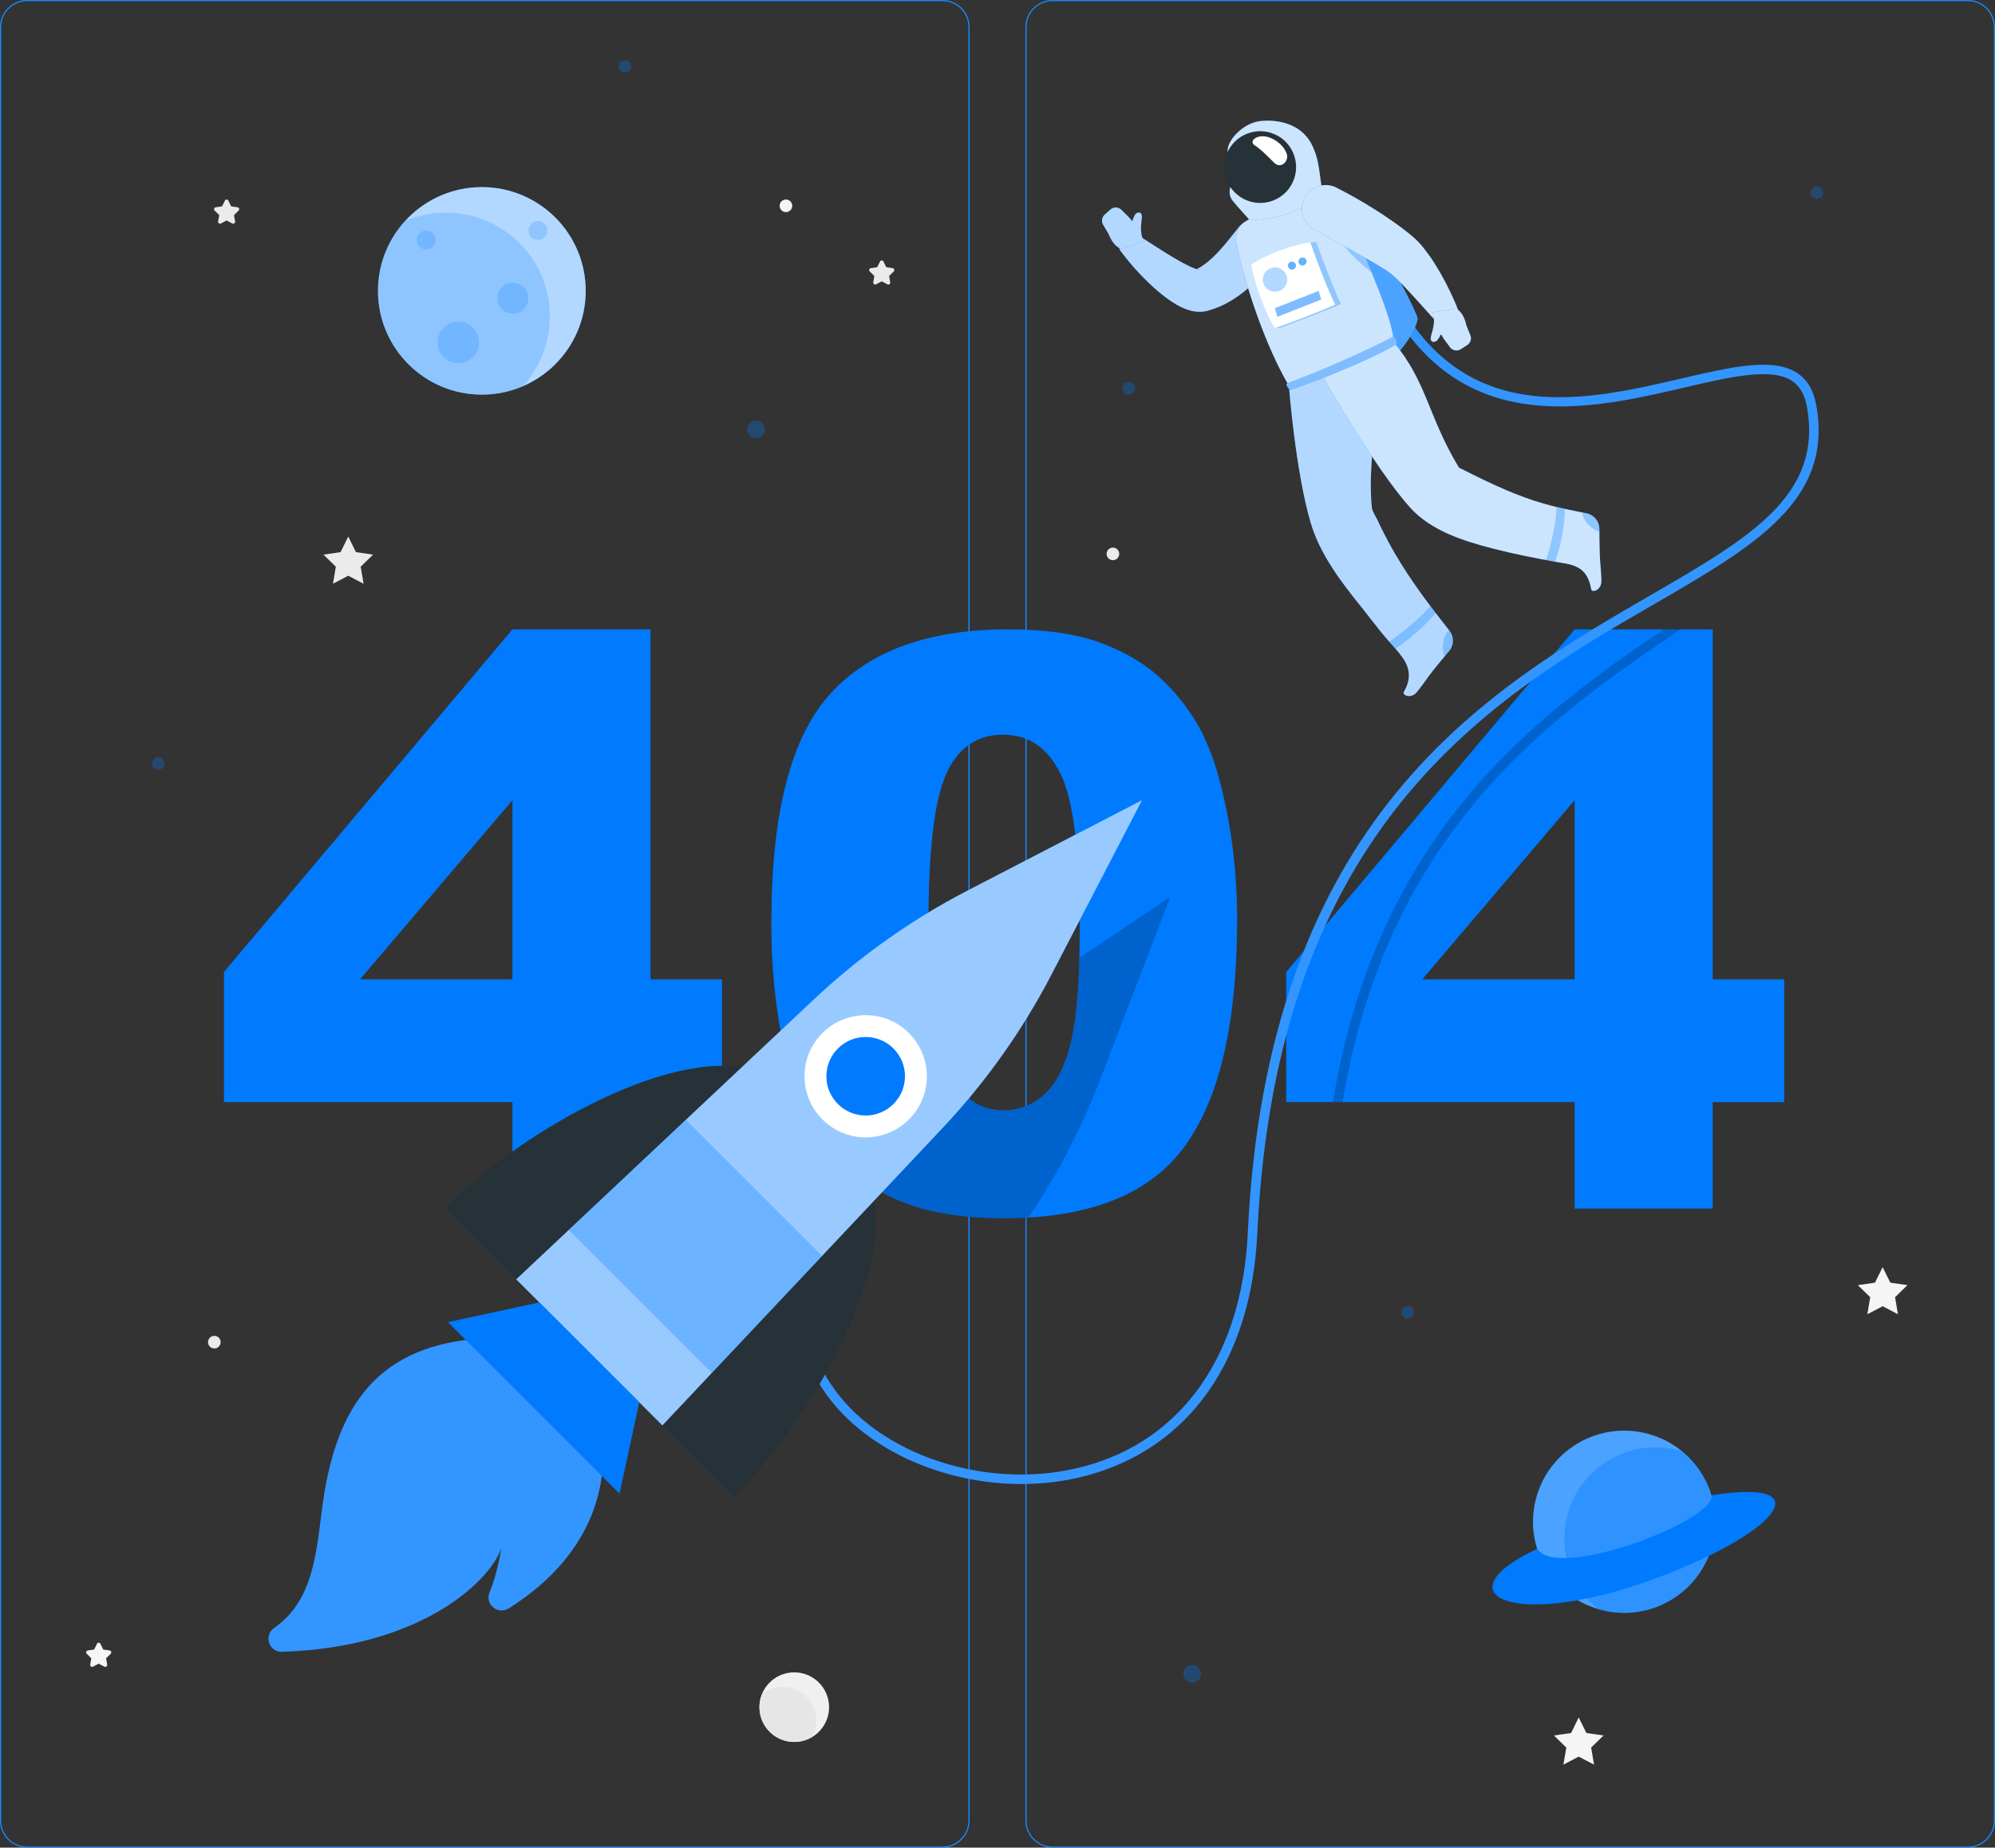 <svg width="515" height="477" viewBox="0 0 515 477" fill="none" xmlns="http://www.w3.org/2000/svg">
<rect x="0" y="0" width="515" height="477" fill="#333333" stroke="none"/>
<g clip-path="url(#clip0_6092_52544)">
<path d="M243.31 477H6.988C3.133 477 0 473.87 0 470.018V6.982C0 3.13 3.133 0 6.988 0H243.31C247.165 0 250.298 3.13 250.298 6.982V470.03C250.298 473.882 247.165 477.012 243.31 477.012V477ZM6.988 0.306C3.304 0.306 0.306 3.302 0.306 6.982V470.03C0.306 473.711 3.304 476.707 6.988 476.707H243.31C246.993 476.707 249.992 473.711 249.992 470.03V6.982C249.992 3.302 246.993 0.306 243.31 0.306H6.988Z" fill="#1988FF"/>
<path d="M508.012 477H271.69C267.835 477 264.702 473.87 264.702 470.018V6.982C264.702 3.13 267.835 0 271.69 0H508.012C511.867 0 515 3.13 515 6.982V470.03C515 473.882 511.867 477.012 508.012 477.012V477ZM271.69 0.306C268.006 0.306 265.008 3.302 265.008 6.982V470.03C265.008 473.711 268.006 476.707 271.69 476.707H508.012C511.696 476.707 514.694 473.711 514.694 470.03V6.982C514.694 3.302 511.696 0.306 508.012 0.306H271.69Z" fill="#1988FF"/>
<path d="M89.901 138.531L91.883 142.542L96.301 143.19L93.107 146.308L93.854 150.71L89.901 148.632L85.948 150.71L86.694 146.308L83.5 143.19L87.918 142.542L89.901 138.531Z" fill="#EBEBEB"/>
<path d="M485.994 327.135L487.977 331.146L492.395 331.781L489.201 334.9L489.947 339.302L485.994 337.223L482.041 339.302L482.788 334.9L479.594 331.781L484.012 331.146L485.994 327.135Z" fill="#F5F5F5"/>
<path d="M407.534 443.398L409.517 447.409L413.947 448.045L410.741 451.175L411.5 455.578L407.534 453.499L403.581 455.578L404.34 451.175L401.134 448.045L405.564 447.409L407.534 443.398Z" fill="#F5F5F5"/>
<path d="M228.059 67.499L228.794 68.991L230.434 69.223C230.85 69.284 231.009 69.785 230.715 70.079L229.528 71.24L229.809 72.879C229.883 73.283 229.454 73.6 229.087 73.405L227.619 72.635L226.15 73.405C225.783 73.6 225.355 73.283 225.428 72.879L225.71 71.24L224.522 70.079C224.229 69.785 224.388 69.284 224.804 69.223L226.444 68.991L227.178 67.499C227.362 67.132 227.888 67.132 228.072 67.499H228.059Z" fill="#EBEBEB"/>
<path d="M25.92 424.372L26.654 425.864L28.294 426.096C28.71 426.157 28.869 426.658 28.575 426.952L27.388 428.114L27.67 429.752C27.743 430.156 27.315 430.474 26.948 430.278L25.479 429.508L24.011 430.278C23.643 430.474 23.215 430.156 23.288 429.752L23.57 428.114L22.383 426.952C22.089 426.658 22.248 426.157 22.664 426.096L24.304 425.864L25.038 424.372C25.222 424.005 25.748 424.005 25.932 424.372H25.92Z" fill="#F5F5F5"/>
<path d="M58.939 51.786L59.673 53.278L61.313 53.51C61.717 53.571 61.889 54.072 61.595 54.366L60.408 55.528L60.689 57.166C60.763 57.57 60.334 57.888 59.967 57.692L58.499 56.922L57.03 57.692C56.663 57.888 56.234 57.57 56.308 57.166L56.59 55.528L55.402 54.366C55.109 54.072 55.268 53.571 55.684 53.51L57.324 53.278L58.058 51.786C58.242 51.419 58.768 51.419 58.951 51.786H58.939Z" fill="#EBEBEB"/>
<path d="M56.956 346.504C56.956 347.397 56.233 348.131 55.328 348.131C54.422 348.131 53.7 347.409 53.7 346.504C53.7 345.599 54.422 344.878 55.328 344.878C56.233 344.878 56.956 345.599 56.956 346.504Z" fill="#EBEBEB"/>
<path d="M288.92 142.994C288.92 143.887 288.198 144.621 287.293 144.621C286.387 144.621 285.665 143.899 285.665 142.994C285.665 142.09 286.387 141.368 287.293 141.368C288.198 141.368 288.92 142.09 288.92 142.994Z" fill="#EBEBEB"/>
<path d="M204.513 53.131C204.513 54.024 203.791 54.758 202.886 54.758C201.98 54.758 201.258 54.036 201.258 53.131C201.258 52.226 201.98 51.505 202.886 51.505C203.791 51.505 204.513 52.226 204.513 53.131Z" fill="#F5F5F5"/>
<path d="M207.095 449.485C211.93 448.344 214.925 443.504 213.784 438.673C212.642 433.842 207.798 430.85 202.963 431.99C198.128 433.13 195.133 437.971 196.274 442.802C197.415 447.633 202.26 450.625 207.095 449.485Z" fill="#F0F0F0"/>
<path d="M201.932 435.487C200.023 435.487 198.248 436.099 196.804 437.15C196.327 438.251 196.058 439.461 196.058 440.733C196.058 445.698 200.084 449.708 205.053 449.708C206.729 449.708 208.308 449.244 209.654 448.437C209.654 448.437 209.654 448.433 209.654 448.424C210.327 447.177 210.707 445.759 210.707 444.242C210.707 439.412 206.778 435.487 201.932 435.487Z" fill="#E6E6E6"/>
<path d="M132.284 284.532H57.813V250.942L132.284 162.485H167.921V252.85H186.389V284.545H167.921V312.021H132.284V284.545V284.532ZM132.284 252.85V206.579L92.925 252.85H132.284Z" fill="#007BFF"/>
<path d="M199.129 237.907C199.129 209.966 204.159 190.402 214.231 179.238C224.303 168.074 239.638 162.485 260.247 162.485C270.148 162.485 278.274 163.708 284.638 166.141C290.99 168.587 296.179 171.754 300.193 175.667C304.207 179.58 307.365 183.689 309.678 188.005C311.991 192.322 313.839 197.347 315.246 203.094C317.987 214.063 319.358 225.496 319.358 237.394C319.358 264.075 314.842 283.591 305.81 295.966C296.778 308.34 281.224 314.515 259.133 314.515C246.748 314.515 236.75 312.547 229.125 308.597C221.501 304.647 215.235 298.876 210.351 291.246C206.802 285.829 204.049 278.431 202.066 269.027C200.096 259.636 199.104 249.255 199.104 237.883L199.129 237.907ZM239.674 238.005C239.674 256.726 241.327 269.517 244.643 276.364C247.96 283.212 252.757 286.648 259.048 286.648C263.196 286.648 266.795 285.193 269.842 282.283C272.889 279.372 275.129 274.775 276.573 268.489C278.017 262.204 278.727 252.41 278.727 239.106C278.727 219.59 277.075 206.469 273.758 199.744C270.442 193.019 265.473 189.668 258.852 189.668C252.231 189.668 247.213 193.092 244.203 199.952C241.192 206.812 239.687 219.492 239.687 238.005H239.674Z" fill="#007BFF"/>
<path d="M406.494 284.532H332.024V250.942L406.494 162.485H442.132V252.85H460.6V284.545H442.132V312.021H406.494V284.545V284.532ZM406.494 252.85V206.579L367.136 252.85H406.494Z" fill="#007BFF"/>
<g opacity="0.3">
<path d="M197.478 110.871C197.478 112.13 196.45 113.157 195.189 113.157C193.928 113.157 192.9 112.13 192.9 110.871C192.9 109.611 193.928 108.584 195.189 108.584C196.45 108.584 197.478 109.611 197.478 110.871Z" fill="#007BFF"/>
<path d="M40.839 198.704C41.731 198.704 42.455 197.981 42.455 197.09C42.455 196.198 41.731 195.476 40.839 195.476C39.947 195.476 39.224 196.198 39.224 197.09C39.224 197.981 39.947 198.704 40.839 198.704Z" fill="#007BFF"/>
<path d="M307.744 434.422C309.021 434.422 310.057 433.387 310.057 432.111C310.057 430.835 309.021 429.8 307.744 429.8C306.466 429.8 305.431 430.835 305.431 432.111C305.431 433.387 306.466 434.422 307.744 434.422Z" fill="#007BFF"/>
<path d="M363.356 340.389C364.248 340.389 364.971 339.667 364.971 338.775C364.971 337.884 364.248 337.161 363.356 337.161C362.464 337.161 361.74 337.884 361.74 338.775C361.74 339.667 362.464 340.389 363.356 340.389Z" fill="#007BFF"/>
<path d="M470.66 49.731C470.66 50.624 469.938 51.345 469.044 51.345C468.151 51.345 467.429 50.624 467.429 49.731C467.429 48.839 468.151 48.117 469.044 48.117C469.938 48.117 470.66 48.839 470.66 49.731Z" fill="#007BFF"/>
<path d="M162.964 17.132C162.964 18.024 162.242 18.746 161.349 18.746C160.455 18.746 159.733 18.024 159.733 17.132C159.733 16.239 160.455 15.518 161.349 15.518C162.242 15.518 162.964 16.239 162.964 17.132Z" fill="#007BFF"/>
<path d="M291.395 101.871C292.287 101.871 293.01 101.148 293.01 100.257C293.01 99.365 292.287 98.643 291.395 98.643C290.503 98.643 289.779 99.365 289.779 100.257C289.779 101.148 290.503 101.871 291.395 101.871Z" fill="#007BFF"/>
</g>
<path d="M124.389 101.884C139.198 101.884 151.203 89.889 151.203 75.092C151.203 60.296 139.198 48.301 124.389 48.301C109.58 48.301 97.575 60.296 97.575 75.092C97.575 89.889 109.58 101.884 124.389 101.884Z" fill="#007BFF"/>
<path opacity="0.7" d="M124.389 101.884C139.198 101.884 151.203 89.889 151.203 75.092C151.203 60.296 139.198 48.301 124.389 48.301C109.58 48.301 97.575 60.296 97.575 75.092C97.575 89.889 109.58 101.884 124.389 101.884Z" fill="white"/>
<path opacity="0.2" d="M115.149 54.879C111.392 54.879 107.819 55.649 104.575 57.043C100.231 61.8 97.575 68.146 97.575 75.092C97.575 89.888 109.581 101.871 124.377 101.871C128.146 101.871 131.745 101.101 135 99.694C139.32 94.925 141.951 88.604 141.951 81.67C141.951 66.862 129.946 54.879 115.137 54.879H115.149Z" fill="#007BFF"/>
<path opacity="0.2" d="M112.481 61.959C112.481 63.317 111.38 64.405 110.034 64.405C108.687 64.405 107.586 63.304 107.586 61.959C107.586 60.614 108.687 59.514 110.034 59.514C111.38 59.514 112.481 60.614 112.481 61.959Z" fill="#007BFF"/>
<path opacity="0.2" d="M141.315 59.514C141.315 60.871 140.214 61.959 138.868 61.959C137.521 61.959 136.42 60.859 136.42 59.514C136.42 58.169 137.521 57.068 138.868 57.068C140.214 57.068 141.315 58.169 141.315 59.514Z" fill="#007BFF"/>
<path opacity="0.2" d="M136.407 76.976C136.407 79.189 134.608 80.986 132.393 80.986C130.178 80.986 128.379 79.189 128.379 76.976C128.379 74.762 130.178 72.965 132.393 72.965C134.608 72.965 136.407 74.762 136.407 76.976Z" fill="#007BFF"/>
<path opacity="0.2" d="M123.667 88.396C123.667 91.355 121.268 93.752 118.307 93.752C115.345 93.752 112.946 91.355 112.946 88.396C112.946 85.437 115.345 83.04 118.307 83.04C121.268 83.04 123.667 85.437 123.667 88.396Z" fill="#007BFF"/>
<path d="M442.186 398.271C445.171 385.632 437.337 372.967 424.687 369.984C412.037 367.001 399.361 374.829 396.376 387.468C393.39 400.107 401.225 412.772 413.875 415.755C426.525 418.738 439.2 410.91 442.186 398.271Z" fill="#007BFF"/>
<path opacity="0.3" d="M442.186 398.271C445.171 385.632 437.337 372.967 424.687 369.984C412.037 367.001 399.361 374.829 396.376 387.468C393.39 400.107 401.225 412.772 413.875 415.755C426.525 418.738 439.2 410.91 442.186 398.271Z" fill="white"/>
<path opacity="0.4" d="M434.141 374.653C432 374.005 429.723 373.662 427.361 373.662C414.364 373.662 403.827 384.19 403.827 397.176C403.827 404.538 407.205 411.092 412.504 415.408C414.646 416.056 416.922 416.399 419.284 416.399C432.281 416.399 442.818 405.871 442.818 392.884C442.818 385.523 439.441 378.957 434.141 374.653Z" fill="#007BFF"/>
<path d="M396.815 399.854C371.69 411.667 390.426 420.776 425.832 408.059C458.606 396.284 471.077 381.439 441.803 386.037C443.308 392.285 402.261 408.267 396.815 399.842V399.854Z" fill="#007BFF"/>
<path opacity="0.2" d="M433.848 162.485C400.939 184.704 358.337 214.002 346.576 284.533H344.067C355.51 214.858 396.557 184.789 429.478 162.485H433.848Z" fill="black"/>
<path d="M263.637 383.114C242.868 383.114 222.259 373.748 212.248 358.426C206.068 348.962 198.884 329.14 220.276 302.691L222.186 304.232C207.059 322.941 204.256 341.71 214.304 357.093C226.53 375.814 255.425 385.23 280.06 378.529C305.308 371.669 320.63 349.72 322.111 318.331C327.166 210.957 384.257 177.893 425.953 153.742C451.85 138.739 470.562 127.893 466.45 105.026C465.875 101.859 464.614 99.658 462.583 98.325C457.259 94.816 446.856 97.237 434.814 100.05C411.182 105.552 378.824 113.085 359.548 80.326L361.653 79.091C380.023 110.297 410.092 103.302 434.251 97.677C446.844 94.743 457.724 92.211 463.929 96.296C466.548 98.02 468.163 100.747 468.861 104.611C473.279 129.164 452.939 140.952 427.177 155.87C385.983 179.739 329.552 212.424 324.559 318.465C323.029 350.992 307.046 373.748 280.709 380.901C275.153 382.405 269.389 383.127 263.649 383.127L263.637 383.114Z" fill="#007BFF"/>
<path opacity="0.2" d="M263.637 383.114C242.868 383.114 222.259 373.748 212.248 358.426C206.068 348.962 198.884 329.14 220.276 302.691L222.186 304.232C207.059 322.941 204.256 341.71 214.304 357.093C226.53 375.814 255.425 385.23 280.06 378.529C305.308 371.669 320.63 349.72 322.111 318.331C327.166 210.957 384.257 177.893 425.953 153.742C451.85 138.739 470.562 127.893 466.45 105.026C465.875 101.859 464.614 99.658 462.583 98.325C457.259 94.816 446.856 97.237 434.814 100.05C411.182 105.552 378.824 113.085 359.548 80.326L361.653 79.091C380.023 110.297 410.092 103.302 434.251 97.677C446.844 94.743 457.724 92.211 463.929 96.296C466.548 98.02 468.163 100.747 468.861 104.611C473.279 129.164 452.939 140.952 427.177 155.87C385.983 179.739 329.552 212.424 324.559 318.465C323.029 350.992 307.046 373.748 280.709 380.901C275.153 382.405 269.389 383.127 263.649 383.127L263.637 383.114Z" fill="white"/>
<path d="M334.299 51.357C342.695 51.211 350.919 53.962 350.919 53.962C350.919 53.962 364.332 76.914 365.972 82.172C365.409 87.356 356.647 95.855 356.647 95.855L334.287 51.357H334.299Z" fill="#007BFF"/>
<path opacity="0.3" d="M334.299 51.357C342.695 51.211 350.919 53.962 350.919 53.962C350.919 53.962 364.332 76.914 365.972 82.172C365.409 87.356 356.647 95.855 356.647 95.855L334.287 51.357H334.299Z" fill="white"/>
<path d="M374.186 162.851C369.119 156.432 364.15 149.902 360.038 142.822C359.01 141.049 358.031 139.251 357.113 137.417C356.587 136.378 356.085 135.326 355.596 134.275C355.167 133.357 354.213 132 354.127 130.997C352.658 115.505 357.97 104.096 352.866 91.66L332.71 99.535C332.71 99.535 334.423 121.692 338.34 134.947C340.763 143.177 346.258 150.293 351.557 156.884C353.209 158.951 354.812 161.054 356.465 163.12C358.031 165.077 359.781 166.862 361.348 168.806C363.734 171.753 364.517 174.578 362.706 178.051C362.608 178.234 362.51 178.417 362.4 178.601C361.886 179.506 364.297 180.533 365.802 178.625C368.299 175.471 367.907 175.666 370.037 172.976C371.334 171.337 372.815 169.577 374.1 168.048C375.348 166.556 375.385 164.392 374.173 162.851H374.186Z" fill="#007BFF"/>
<path opacity="0.7" d="M374.186 162.851C369.119 156.432 364.15 149.902 360.038 142.822C359.01 141.049 358.031 139.251 357.113 137.417C356.587 136.378 356.085 135.326 355.596 134.275C355.167 133.357 354.213 132 354.127 130.997C352.658 115.505 357.97 104.096 352.866 91.66L332.71 99.535C332.71 99.535 334.423 121.692 338.34 134.947C340.763 143.177 346.258 150.293 351.557 156.884C353.209 158.951 354.812 161.054 356.465 163.12C358.031 165.077 359.781 166.862 361.348 168.806C363.734 171.753 364.517 174.578 362.706 178.051C362.608 178.234 362.51 178.417 362.4 178.601C361.886 179.506 364.297 180.533 365.802 178.625C368.299 175.471 367.907 175.666 370.037 172.976C371.334 171.337 372.815 169.577 374.1 168.048C375.348 166.556 375.385 164.392 374.173 162.851H374.186Z" fill="white"/>
<path opacity="0.3" d="M369.254 156.48C366.549 159.745 361.066 163.964 358.655 165.676C359.182 166.263 359.708 166.862 360.222 167.461C365.203 164.209 369.131 160.002 370.624 158.29C370.159 157.691 369.706 157.092 369.254 156.48Z" fill="#007BFF"/>
<path opacity="0.3" d="M374.174 162.851C374.125 162.79 374.076 162.741 374.027 162.668C373.182 163.548 372.583 164.967 372.485 166.544C372.399 167.633 372.583 168.635 372.95 169.418C373.354 168.941 373.733 168.476 374.112 168.036C375.373 166.544 375.385 164.38 374.174 162.851Z" fill="#007BFF"/>
<path d="M329.514 66.031C327.409 69.1 324.925 72.12 321.706 74.822C320.115 76.18 318.292 77.415 316.297 78.466C315.293 78.98 314.229 79.42 313.139 79.787L312.319 80.056L312.05 80.141C311.854 80.203 311.659 80.252 311.463 80.3C311.096 80.386 310.716 80.435 310.398 80.472C309.076 80.57 308.109 80.386 307.326 80.19C305.76 79.762 304.719 79.2 303.728 78.65C302.749 78.087 301.905 77.513 301.097 76.926C299.506 75.715 298.062 74.492 296.716 73.196C294.011 70.616 291.612 67.938 289.385 64.954C288.369 63.597 288.651 61.677 290.009 60.662C291.062 59.88 292.444 59.868 293.485 60.528L293.583 60.589C296.471 62.423 299.384 64.355 302.223 66.079C303.655 66.923 305.062 67.779 306.445 68.439C307.118 68.782 307.791 69.1 308.391 69.32C308.978 69.552 309.554 69.674 309.713 69.65C309.774 69.65 309.713 69.564 309.248 69.577C309.137 69.577 308.978 69.601 308.832 69.626C308.746 69.638 308.648 69.662 308.562 69.699C308.477 69.723 308.599 69.674 308.599 69.674L309.003 69.466C309.541 69.198 310.055 68.855 310.582 68.501C311.634 67.791 312.625 66.899 313.641 65.908C315.66 63.915 317.594 61.42 319.638 58.828L319.662 58.791C321.755 56.138 325.61 55.686 328.266 57.789C330.812 59.794 331.313 63.426 329.514 66.055V66.031Z" fill="#007BFF"/>
<path opacity="0.7" d="M329.514 66.031C327.409 69.1 324.925 72.12 321.706 74.822C320.115 76.18 318.292 77.415 316.297 78.466C315.293 78.98 314.229 79.42 313.139 79.787L312.319 80.056L312.05 80.141C311.854 80.203 311.659 80.252 311.463 80.3C311.096 80.386 310.716 80.435 310.398 80.472C309.076 80.57 308.109 80.386 307.326 80.19C305.76 79.762 304.719 79.2 303.728 78.65C302.749 78.087 301.905 77.513 301.097 76.926C299.506 75.715 298.062 74.492 296.716 73.196C294.011 70.616 291.612 67.938 289.385 64.954C288.369 63.597 288.651 61.677 290.009 60.662C291.062 59.88 292.444 59.868 293.485 60.528L293.583 60.589C296.471 62.423 299.384 64.355 302.223 66.079C303.655 66.923 305.062 67.779 306.445 68.439C307.118 68.782 307.791 69.1 308.391 69.32C308.978 69.552 309.554 69.674 309.713 69.65C309.774 69.65 309.713 69.564 309.248 69.577C309.137 69.577 308.978 69.601 308.832 69.626C308.746 69.638 308.648 69.662 308.562 69.699C308.477 69.723 308.599 69.674 308.599 69.674L309.003 69.466C309.541 69.198 310.055 68.855 310.582 68.501C311.634 67.791 312.625 66.899 313.641 65.908C315.66 63.915 317.594 61.42 319.638 58.828L319.662 58.791C321.755 56.138 325.61 55.686 328.266 57.789C330.812 59.794 331.313 63.426 329.514 66.055V66.031Z" fill="white"/>
<path d="M284.771 58.033L286.203 60.442C286.203 60.442 287.304 63.646 289.495 64.233L295.43 62.313L295.137 61.812C294.378 60.65 294.464 58.425 294.721 56.566C294.99 54.708 294.023 54.646 293.313 55.099C292.897 55.368 292.616 56.212 292.273 57.129C291.979 56.725 291.673 56.334 291.318 55.991L289.507 54.182C288.724 53.399 287.463 53.362 286.643 54.096L285.175 55.404C284.428 56.065 284.257 57.178 284.771 58.033Z" fill="#007BFF"/>
<path opacity="0.7" d="M284.771 58.033L286.203 60.442C286.203 60.442 287.304 63.646 289.495 64.233L295.43 62.313L295.137 61.812C294.378 60.65 294.464 58.425 294.721 56.566C294.99 54.708 294.023 54.646 293.313 55.099C292.897 55.368 292.616 56.212 292.273 57.129C291.979 56.725 291.673 56.334 291.318 55.991L289.507 54.182C288.724 53.399 287.463 53.362 286.643 54.096L285.175 55.404C284.428 56.065 284.257 57.178 284.771 58.033Z" fill="white"/>
<path d="M340.321 49.242C334.63 50.624 326.81 53.864 321.536 57.153C319.663 58.315 318.733 60.528 319.173 62.68C321.523 74.224 326.896 89.68 332.697 99.523L359.756 88.335C359.939 83.566 353.367 68.134 346.685 53.216C345.486 50.538 343.185 48.545 340.321 49.23V49.242Z" fill="#007BFF"/>
<path opacity="0.8" d="M340.321 49.242C334.63 50.624 326.81 53.864 321.536 57.153C319.663 58.315 318.733 60.528 319.173 62.68C321.523 74.224 326.896 89.68 332.697 99.523L359.756 88.335C359.939 83.566 353.367 68.134 346.685 53.216C345.486 50.538 343.185 48.545 340.321 49.23V49.242Z" fill="white"/>
<path opacity="0.3" d="M350.871 62.68L345.498 60.883C346.697 64.025 351.042 67.999 354.102 70.335C353.098 67.877 352.009 65.322 350.871 62.68Z" fill="#007BFF"/>
<path d="M338.534 37.136C336.307 32.881 331.473 30.741 325.66 31.218C320.764 31.621 316.432 36.623 316.946 39.313C317.46 42.015 321.572 43.152 322.318 44.094L318.928 46.552C317.24 47.775 316.909 50.159 318.194 51.798C319.626 53.607 321.498 55.503 322.6 56.836C331.974 56.591 338.914 53.02 341.41 49.572C340.517 45.194 340.749 41.367 338.522 37.124L338.534 37.136Z" fill="#007BFF"/>
<path opacity="0.8" d="M338.534 37.136C336.307 32.881 331.473 30.741 325.66 31.218C320.764 31.621 316.432 36.623 316.946 39.313C317.46 42.015 321.572 43.152 322.318 44.094L318.928 46.552C317.24 47.775 316.909 50.159 318.194 51.798C319.626 53.607 321.498 55.503 322.6 56.836C331.974 56.591 338.914 53.02 341.41 49.572C340.517 45.194 340.749 41.367 338.522 37.124L338.534 37.136Z" fill="white"/>
<path d="M333.946 39.766C335.806 44.535 333.456 49.903 328.683 51.761C323.91 53.62 318.537 51.272 316.677 46.503C314.817 41.734 317.167 36.366 321.94 34.508C326.713 32.649 332.085 34.997 333.946 39.766Z" fill="#263238"/>
<path d="M413.395 149.963C413.261 145.94 413.089 146.344 412.967 142.92C412.894 140.841 412.881 138.53 412.869 136.537C412.857 134.593 411.474 132.918 409.565 132.526C407.937 132.196 406.322 131.89 404.694 131.536C402.577 131.083 400.496 130.607 398.416 129.995C396.813 129.53 395.209 129.017 393.643 128.442C391.954 127.831 390.29 127.17 388.637 126.461C386.704 125.63 384.807 124.749 382.91 123.844C380.793 122.83 378.7 121.79 376.619 120.726C368.567 107.398 368.395 98.63 359.743 88.322L341.189 96.711C341.189 96.711 354.823 120.873 364.1 131.12C369.448 137.014 377.831 139.68 385.309 141.599C390.706 142.993 396.176 144.057 401.647 145.06C403.776 145.451 406.089 145.598 407.925 146.87C409.369 147.872 410.116 149.438 410.544 151.088C410.63 151.431 410.703 151.773 410.764 152.115C410.96 153.143 413.457 152.372 413.371 149.939L413.395 149.963Z" fill="#007BFF"/>
<path opacity="0.8" d="M413.395 149.963C413.261 145.94 413.089 146.344 412.967 142.92C412.894 140.841 412.881 138.53 412.869 136.537C412.857 134.593 411.474 132.918 409.565 132.526C407.937 132.196 406.322 131.89 404.694 131.536C402.577 131.083 400.496 130.607 398.416 129.995C396.813 129.53 395.209 129.017 393.643 128.442C391.954 127.831 390.29 127.17 388.637 126.461C386.704 125.63 384.807 124.749 382.91 123.844C380.793 122.83 378.7 121.79 376.619 120.726C368.567 107.398 368.395 98.63 359.743 88.322L341.189 96.711C341.189 96.711 354.823 120.873 364.1 131.12C369.448 137.014 377.831 139.68 385.309 141.599C390.706 142.993 396.176 144.057 401.647 145.06C403.776 145.451 406.089 145.598 407.925 146.87C409.369 147.872 410.116 149.438 410.544 151.088C410.63 151.431 410.703 151.773 410.764 152.115C410.96 153.143 413.457 152.372 413.371 149.939L413.395 149.963Z" fill="white"/>
<path opacity="0.3" d="M403.996 131.389C403.262 131.23 402.527 131.071 401.781 130.888C401.842 135.106 399.859 142.406 399.125 144.607C399.896 144.754 400.679 144.901 401.45 145.048C403.604 139.239 403.935 133.101 403.984 131.377L403.996 131.389Z" fill="#007BFF"/>
<path opacity="0.3" d="M412.881 136.537C412.869 134.581 411.499 132.918 409.589 132.526C409.21 132.453 408.806 132.367 408.427 132.294C408.512 133.443 409.222 134.776 410.422 135.84C411.205 136.549 412.098 137.014 412.906 137.234C412.906 136.989 412.906 136.757 412.894 136.537H412.881Z" fill="#007BFF"/>
<path d="M332.207 39.851C332.697 41.71 330.628 43.654 328.964 42.052C327.618 40.756 325.586 38.567 323.922 37.54C322.221 36.476 324.485 34.617 327.165 35.339C329.661 36.011 331.705 38.005 332.207 39.851Z" fill="white"/>
<path d="M332.355 98.937C331.498 99.254 333.065 100.722 333.065 100.722C333.065 100.722 350.162 94.865 360.589 88.836C360.674 87.577 359.756 86.904 359.756 86.904C359.756 86.904 347.065 93.507 332.343 98.937H332.355Z" fill="#007BFF"/>
<path opacity="0.5" d="M332.355 98.937C331.498 99.254 333.065 100.722 333.065 100.722C333.065 100.722 350.162 94.865 360.589 88.836C360.674 87.577 359.756 86.904 359.756 86.904C359.756 86.904 347.065 93.507 332.343 98.937H332.355Z" fill="white"/>
<path d="M344.959 48.435C348.337 50.135 351.507 51.944 354.689 53.938C356.267 54.928 357.846 55.955 359.388 57.056C360.955 58.132 362.484 59.269 364.039 60.553L364.614 61.03L365.336 61.678C365.85 62.13 366.229 62.546 366.609 62.962C367 63.39 367.331 63.806 367.649 64.221C367.979 64.637 368.298 65.053 368.591 65.456C369.803 67.083 370.794 68.734 371.761 70.372C373.646 73.698 375.273 77.012 376.62 80.582C377.219 82.172 376.412 83.945 374.821 84.544C373.621 84.997 372.324 84.654 371.492 83.774L371.431 83.713C368.971 81.108 366.609 78.369 364.234 75.814C361.909 73.27 359.449 70.665 357.454 69.528C354.676 67.792 351.58 66.08 348.508 64.38L339.256 59.245H339.232C336.27 57.594 335.205 53.877 336.845 50.917C338.448 48.044 342.034 46.956 344.959 48.423V48.435Z" fill="#007BFF"/>
<path opacity="0.8" d="M344.959 48.435C348.337 50.135 351.507 51.944 354.689 53.938C356.267 54.928 357.846 55.955 359.388 57.056C360.955 58.132 362.484 59.269 364.039 60.553L364.614 61.03L365.336 61.678C365.85 62.13 366.229 62.546 366.609 62.962C367 63.39 367.331 63.806 367.649 64.221C367.979 64.637 368.298 65.053 368.591 65.456C369.803 67.083 370.794 68.734 371.761 70.372C373.646 73.698 375.273 77.012 376.62 80.582C377.219 82.172 376.412 83.945 374.821 84.544C373.621 84.997 372.324 84.654 371.492 83.774L371.431 83.713C368.971 81.108 366.609 78.369 364.234 75.814C361.909 73.27 359.449 70.665 357.454 69.528C354.676 67.792 351.58 66.08 348.508 64.38L339.256 59.245H339.232C336.27 57.594 335.205 53.877 336.845 50.917C338.448 48.044 342.034 46.956 344.959 48.423V48.435Z" fill="white"/>
<path d="M379.558 86.562L378.517 83.957C378.517 83.957 377.942 80.632 375.862 79.702L369.694 80.668L369.914 81.206C370.489 82.466 370.049 84.667 369.498 86.452C368.947 88.249 369.889 88.457 370.66 88.115C371.113 87.919 371.529 87.124 372.007 86.269C372.227 86.709 372.484 87.149 372.778 87.552L374.283 89.619C374.932 90.512 376.168 90.744 377.098 90.145L378.75 89.081C379.594 88.543 379.937 87.479 379.57 86.55L379.558 86.562Z" fill="#007BFF"/>
<path opacity="0.8" d="M379.558 86.562L378.517 83.957C378.517 83.957 377.942 80.632 375.862 79.702L369.694 80.668L369.914 81.206C370.489 82.466 370.049 84.667 369.498 86.452C368.947 88.249 369.889 88.457 370.66 88.115C371.113 87.919 371.529 87.124 372.007 86.269C372.227 86.709 372.484 87.149 372.778 87.552L374.283 89.619C374.932 90.512 376.168 90.744 377.098 90.145L378.75 89.081C379.594 88.543 379.937 87.479 379.57 86.55L379.558 86.562Z" fill="white"/>
<path opacity="0.3" d="M339.782 62.484L338.289 62.607L329.122 84.715C329.661 84.751 330.15 84.715 330.615 84.593C330.615 84.593 342.56 80.141 346.17 78.515C343.735 73.477 339.769 62.484 339.769 62.484H339.782Z" fill="#007BFF"/>
<path d="M323.052 68.292C323.566 72.278 326.552 80.74 329.122 84.726C333.602 83.186 341.067 80.275 344.677 78.649C342.242 73.611 339.684 66.666 338.277 62.618C334.422 62.875 326.026 66.042 323.04 68.304L323.052 68.292Z" fill="white"/>
<path opacity="0.3" d="M332.157 73.073C331.655 74.737 329.893 75.69 328.229 75.189C326.564 74.688 325.61 72.927 326.111 71.264C326.613 69.601 328.375 68.647 330.04 69.148C331.704 69.65 332.659 71.41 332.157 73.073Z" fill="#007BFF"/>
<path opacity="0.6" d="M334.495 68.867C334.336 69.417 333.761 69.723 333.21 69.564C332.66 69.405 332.354 68.83 332.513 68.28C332.672 67.73 333.247 67.424 333.798 67.583C334.348 67.742 334.654 68.317 334.495 68.867Z" fill="#007BFF"/>
<path opacity="0.6" d="M337.224 67.803C337.065 68.354 336.49 68.659 335.939 68.5C335.388 68.341 335.082 67.767 335.241 67.216C335.4 66.666 335.988 66.361 336.526 66.519C337.077 66.678 337.383 67.253 337.224 67.803Z" fill="#007BFF"/>
<path opacity="0.5" d="M341.079 77.317L329.759 81.792L329.073 79.567L340.394 75.103L341.079 77.317Z" fill="#007BFF"/>
<path opacity="0.2" d="M278.617 247.274C278.372 256.493 277.687 263.573 276.561 268.489C275.117 274.774 272.877 279.372 269.83 282.282C266.795 285.192 263.197 286.648 259.048 286.648C252.757 286.648 247.948 283.224 244.643 276.364C244.105 275.251 243.615 273.979 243.163 272.561C236.175 278.565 229.664 285.119 223.679 292.162L217.181 299.817C220.693 303.375 224.683 306.298 229.137 308.609C236.762 312.546 246.761 314.527 259.146 314.527C261.324 314.527 263.429 314.466 265.473 314.344C272.963 303.265 279.168 291.355 283.953 278.858L302.127 231.512L278.617 247.274Z" fill="black"/>
<path d="M114.782 311.825C121.636 318.673 136.199 333.224 136.199 333.224L196.179 276.768C175.533 268.93 135.306 291.319 114.782 311.825Z" fill="#263238"/>
<path d="M189.485 386.452C182.632 379.604 168.068 365.053 168.068 365.053L224.573 305.124C232.417 325.753 210.009 365.946 189.485 386.452Z" fill="#263238"/>
<path d="M271.444 251.59L294.807 206.579L249.758 229.922C235.28 237.418 221.928 246.895 210.057 258.059L133.262 330.289L170.992 367.988L243.284 291.258C254.458 279.397 263.93 266.044 271.444 251.59Z" fill="#007BFF"/>
<path opacity="0.6" d="M271.444 251.59L294.807 206.579L249.758 229.922C235.28 237.418 221.928 246.895 210.057 258.059L133.262 330.289L170.992 367.988L243.284 291.258C254.458 279.397 263.93 266.044 271.444 251.59Z" fill="white"/>
<path d="M223.47 293.63C232.189 293.63 239.257 286.568 239.257 277.856C239.257 269.144 232.189 262.082 223.47 262.082C214.751 262.082 207.683 269.144 207.683 277.856C207.683 286.568 214.751 293.63 223.47 293.63Z" fill="white"/>
<path d="M223.47 287.993C229.073 287.993 233.615 283.454 233.615 277.856C233.615 272.257 229.073 267.719 223.47 267.719C217.867 267.719 213.324 272.257 213.324 277.856C213.324 283.454 217.867 287.993 223.47 287.993Z" fill="#007BFF"/>
<path opacity="0.3" d="M183.757 354.44L146.822 317.536L177.063 289.094L212.224 324.225L183.757 354.44Z" fill="#007BFF"/>
<path d="M123.153 345.636C95.494 347.886 86.328 365.58 83.195 389.094C81.603 401.089 80.894 413.22 70.809 420.251C68.007 422.195 69.402 426.548 72.804 426.438C109.935 425.276 127.252 407.118 129.431 399.512C128.684 404.318 127.595 408.121 126.383 411.092C125.135 414.161 128.513 416.998 131.316 415.237C141.743 408.707 154.813 396.7 155.682 377.233C147.972 366.411 123.153 345.636 123.153 345.636Z" fill="#007BFF"/>
<path opacity="0.2" d="M123.153 345.636C95.494 347.886 86.328 365.58 83.195 389.094C81.603 401.089 80.894 413.22 70.809 420.251C68.007 422.195 69.402 426.548 72.804 426.438C109.935 425.276 127.252 407.118 129.431 399.512C128.684 404.318 127.595 408.121 126.383 411.092C125.135 414.161 128.513 416.998 131.316 415.237C141.743 408.707 154.813 396.7 155.682 377.233C147.972 366.411 123.153 345.636 123.153 345.636Z" fill="white"/>
<path d="M159.928 385.608L115.638 341.343L139.233 336.244L165.031 362.021L159.928 385.608Z" fill="#007BFF"/>
</g>
<defs>
<clipPath id="clip0_6092_52544">
<rect width="515" height="477" fill="white"/>
</clipPath>
</defs>
</svg>
